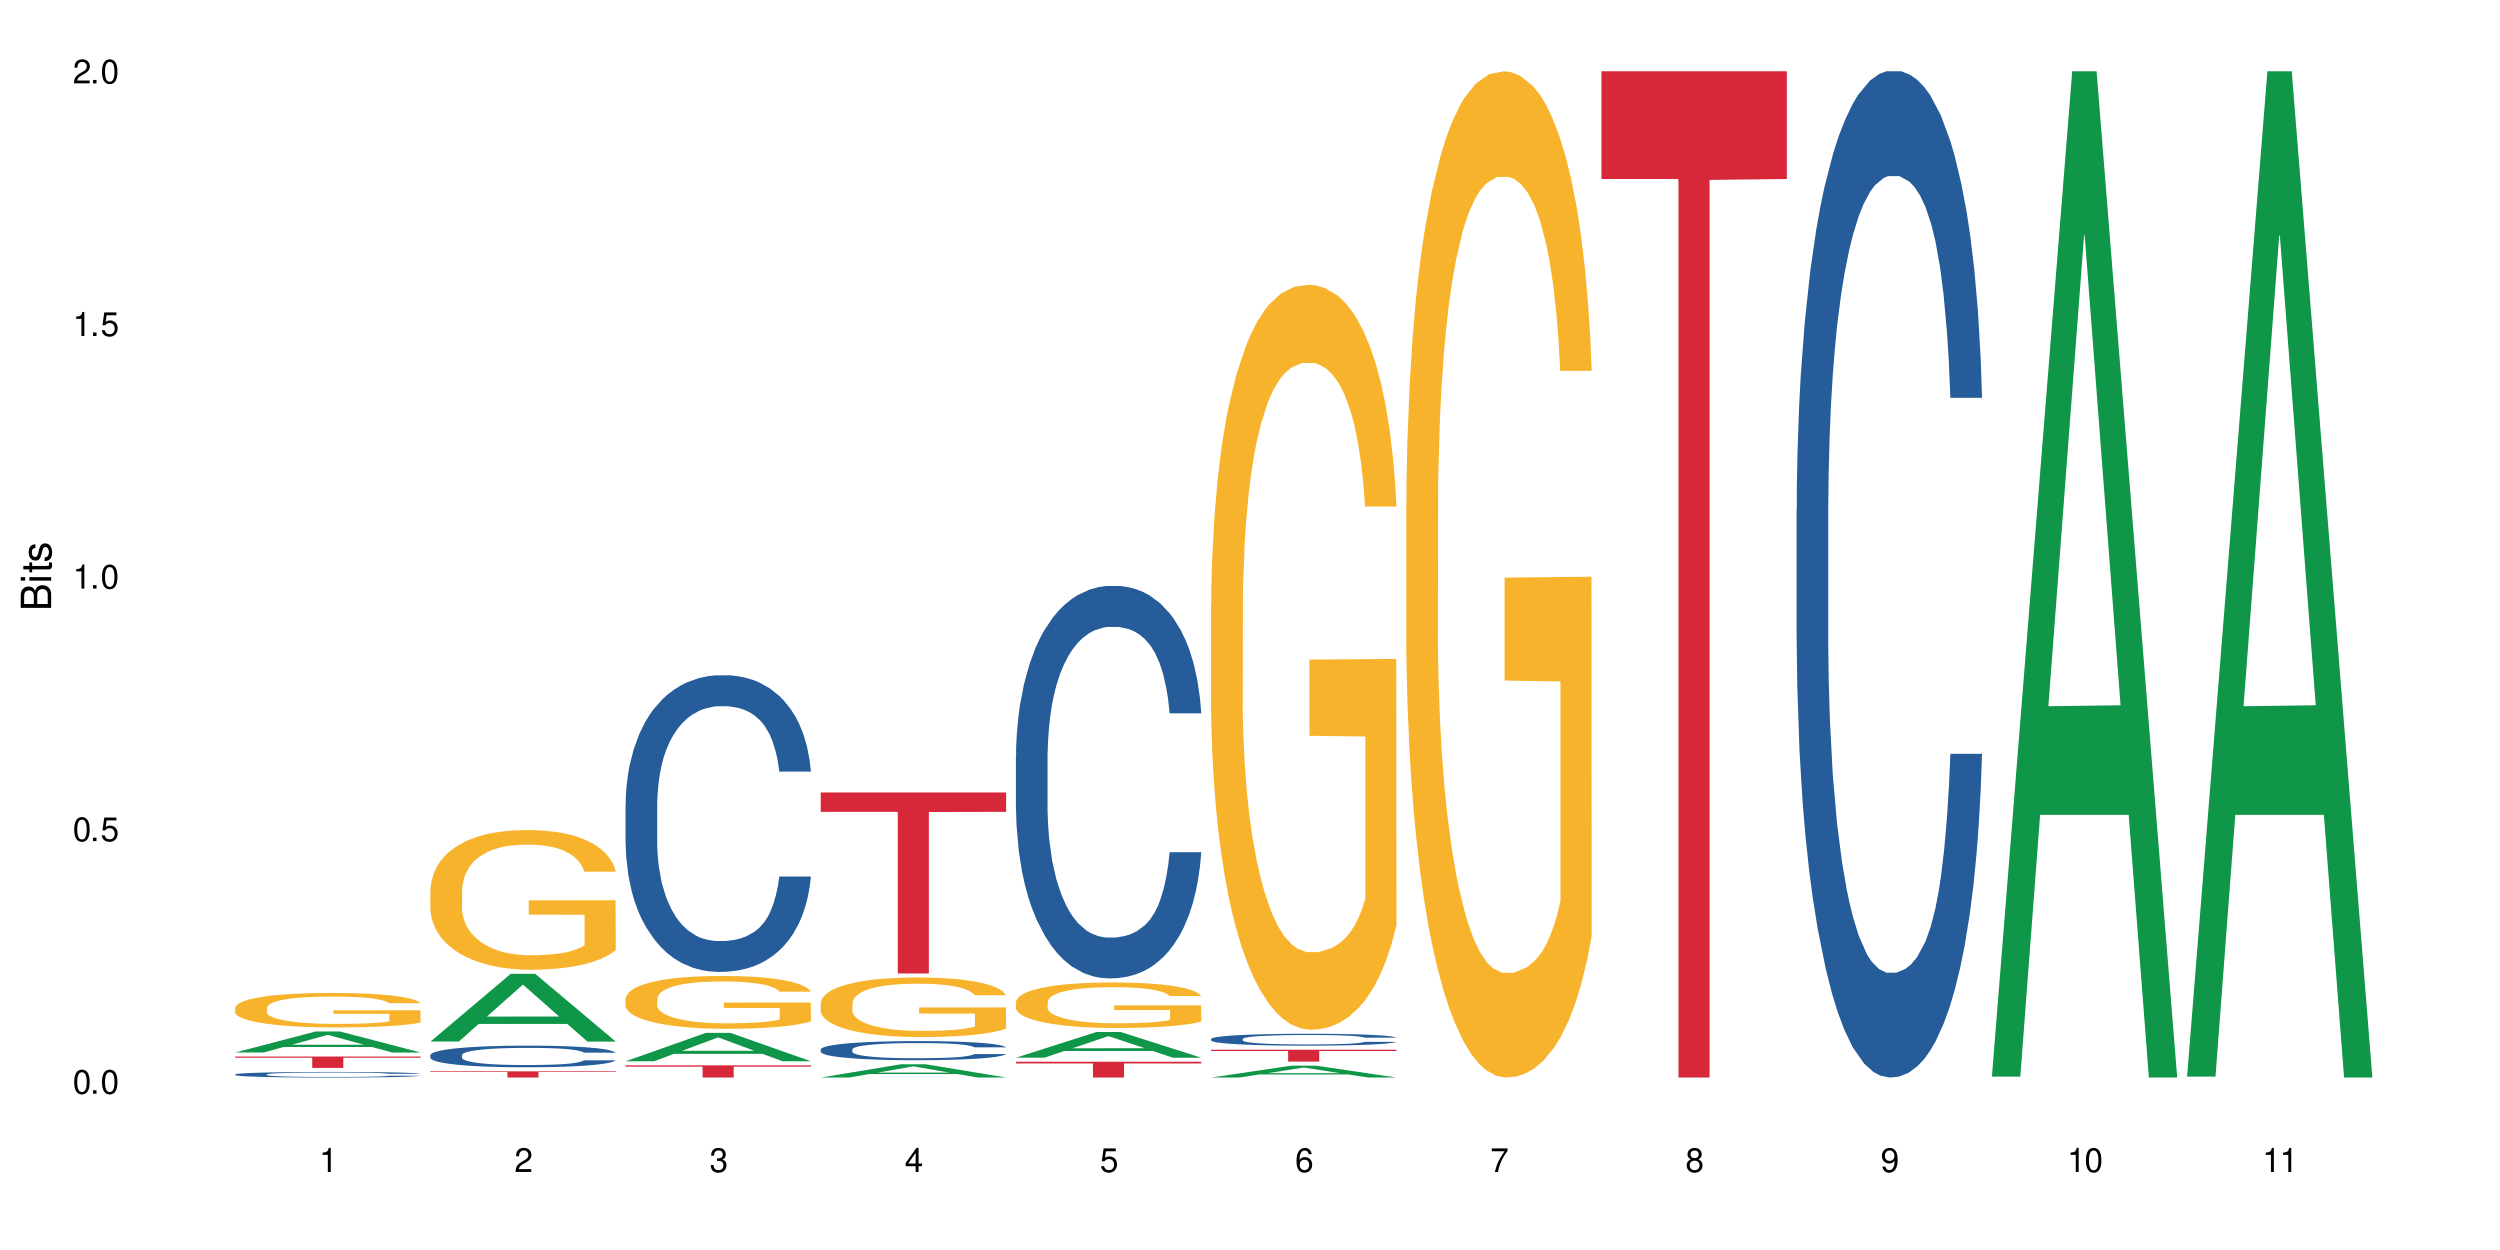 <?xml version="1.0" encoding="UTF-8"?>
<svg xmlns="http://www.w3.org/2000/svg" xmlns:xlink="http://www.w3.org/1999/xlink" width="720" height="360" viewBox="0 0 720 360">
<defs>
<g>
<g id="glyph-0-0">
</g>
<g id="glyph-0-1">
<path d="M 2.641 -6.938 C 2 -6.938 1.422 -6.656 1.078 -6.172 C 0.641 -5.562 0.406 -4.641 0.406 -3.359 C 0.406 -1.016 1.188 0.219 2.641 0.219 C 4.078 0.219 4.859 -1.016 4.859 -3.297 C 4.859 -4.641 4.656 -5.547 4.203 -6.172 C 3.844 -6.656 3.281 -6.938 2.641 -6.938 Z M 2.641 -6.188 C 3.547 -6.188 4 -5.25 4 -3.375 C 4 -1.406 3.562 -0.484 2.625 -0.484 C 1.734 -0.484 1.281 -1.438 1.281 -3.344 C 1.281 -5.25 1.734 -6.188 2.641 -6.188 Z M 2.641 -6.188 "/>
</g>
<g id="glyph-0-2">
<path d="M 1.828 -1 L 0.828 -1 L 0.828 0 L 1.828 0 Z M 1.828 -1 "/>
</g>
<g id="glyph-0-3">
<path d="M 4.562 -6.797 L 1.062 -6.797 L 0.547 -3.094 L 1.328 -3.094 C 1.719 -3.562 2.047 -3.734 2.578 -3.734 C 3.484 -3.734 4.062 -3.109 4.062 -2.094 C 4.062 -1.125 3.484 -0.531 2.578 -0.531 C 1.828 -0.531 1.375 -0.906 1.188 -1.672 L 0.328 -1.672 C 0.453 -1.109 0.547 -0.844 0.75 -0.594 C 1.125 -0.078 1.828 0.219 2.594 0.219 C 3.969 0.219 4.922 -0.781 4.922 -2.219 C 4.922 -3.562 4.031 -4.484 2.719 -4.484 C 2.25 -4.484 1.859 -4.359 1.469 -4.062 L 1.734 -5.969 L 4.562 -5.969 Z M 4.562 -6.797 "/>
</g>
<g id="glyph-0-4">
<path d="M 2.484 -4.938 L 2.484 0 L 3.328 0 L 3.328 -6.938 L 2.766 -6.938 C 2.469 -5.875 2.281 -5.734 0.984 -5.562 L 0.984 -4.938 Z M 2.484 -4.938 "/>
</g>
<g id="glyph-0-5">
<path d="M 4.859 -0.828 L 1.281 -0.828 C 1.359 -1.406 1.672 -1.781 2.5 -2.281 L 3.469 -2.828 C 4.406 -3.344 4.906 -4.062 4.906 -4.906 C 4.906 -5.484 4.672 -6.031 4.266 -6.406 C 3.859 -6.766 3.375 -6.938 2.719 -6.938 C 1.859 -6.938 1.219 -6.625 0.844 -6.031 C 0.609 -5.672 0.5 -5.234 0.484 -4.531 L 1.328 -4.531 C 1.359 -5.016 1.406 -5.281 1.531 -5.516 C 1.75 -5.938 2.188 -6.203 2.703 -6.203 C 3.469 -6.203 4.031 -5.641 4.031 -4.891 C 4.031 -4.344 3.719 -3.859 3.125 -3.516 L 2.234 -3 C 0.812 -2.172 0.406 -1.531 0.328 -0.016 L 4.859 -0.016 Z M 4.859 -0.828 "/>
</g>
<g id="glyph-0-6">
<path d="M 2.125 -3.188 L 2.578 -3.188 C 3.5 -3.188 3.984 -2.766 3.984 -1.922 C 3.984 -1.062 3.469 -0.531 2.594 -0.531 C 1.656 -0.531 1.203 -1 1.156 -2.016 L 0.312 -2.016 C 0.344 -1.453 0.438 -1.094 0.609 -0.781 C 0.953 -0.109 1.625 0.219 2.547 0.219 C 3.953 0.219 4.859 -0.625 4.859 -1.938 C 4.859 -2.828 4.516 -3.297 3.703 -3.594 C 4.344 -3.844 4.656 -4.328 4.656 -5.031 C 4.656 -6.219 3.875 -6.938 2.578 -6.938 C 1.203 -6.938 0.484 -6.172 0.453 -4.703 L 1.297 -4.703 C 1.312 -5.125 1.344 -5.359 1.453 -5.578 C 1.641 -5.969 2.062 -6.203 2.594 -6.203 C 3.344 -6.203 3.797 -5.75 3.797 -5 C 3.797 -4.516 3.609 -4.219 3.25 -4.047 C 3.016 -3.953 2.703 -3.922 2.125 -3.906 Z M 2.125 -3.188 "/>
</g>
<g id="glyph-0-7">
<path d="M 3.141 -1.672 L 3.141 0 L 3.984 0 L 3.984 -1.672 L 4.984 -1.672 L 4.984 -2.438 L 3.984 -2.438 L 3.984 -6.938 L 3.359 -6.938 L 0.266 -2.578 L 0.266 -1.672 Z M 3.141 -2.438 L 1 -2.438 L 3.141 -5.5 Z M 3.141 -2.438 "/>
</g>
<g id="glyph-0-8">
<path d="M 4.781 -5.125 C 4.609 -6.266 3.891 -6.938 2.844 -6.938 C 2.094 -6.938 1.422 -6.578 1.031 -5.953 C 0.594 -5.266 0.406 -4.422 0.406 -3.172 C 0.406 -2 0.578 -1.25 0.984 -0.641 C 1.359 -0.078 1.953 0.219 2.703 0.219 C 3.984 0.219 4.922 -0.75 4.922 -2.094 C 4.922 -3.375 4.062 -4.281 2.844 -4.281 C 2.172 -4.281 1.641 -4.031 1.281 -3.516 C 1.281 -5.234 1.828 -6.188 2.797 -6.188 C 3.391 -6.188 3.797 -5.797 3.938 -5.125 Z M 2.734 -3.531 C 3.547 -3.531 4.062 -2.953 4.062 -2.031 C 4.062 -1.156 3.484 -0.531 2.703 -0.531 C 1.922 -0.531 1.328 -1.188 1.328 -2.078 C 1.328 -2.938 1.906 -3.531 2.734 -3.531 Z M 2.734 -3.531 "/>
</g>
<g id="glyph-0-9">
<path d="M 4.984 -6.797 L 0.438 -6.797 L 0.438 -5.969 L 4.109 -5.969 C 2.5 -3.656 1.828 -2.234 1.328 0 L 2.219 0 C 2.594 -2.172 3.453 -4.047 4.984 -6.094 Z M 4.984 -6.797 "/>
</g>
<g id="glyph-0-10">
<path d="M 3.75 -3.656 C 4.469 -4.094 4.688 -4.438 4.688 -5.078 C 4.688 -6.172 3.844 -6.938 2.641 -6.938 C 1.438 -6.938 0.594 -6.172 0.594 -5.094 C 0.594 -4.438 0.812 -4.094 1.516 -3.656 C 0.734 -3.266 0.359 -2.703 0.359 -1.922 C 0.359 -0.656 1.281 0.219 2.641 0.219 C 3.984 0.219 4.922 -0.656 4.922 -1.922 C 4.922 -2.703 4.531 -3.266 3.75 -3.656 Z M 2.641 -6.188 C 3.359 -6.188 3.812 -5.75 3.812 -5.062 C 3.812 -4.406 3.344 -3.984 2.641 -3.984 C 1.922 -3.984 1.453 -4.406 1.453 -5.078 C 1.453 -5.75 1.922 -6.188 2.641 -6.188 Z M 2.641 -3.266 C 3.484 -3.266 4.062 -2.719 4.062 -1.906 C 4.062 -1.078 3.484 -0.531 2.625 -0.531 C 1.797 -0.531 1.219 -1.094 1.219 -1.906 C 1.219 -2.719 1.781 -3.266 2.641 -3.266 Z M 2.641 -3.266 "/>
</g>
<g id="glyph-0-11">
<path d="M 0.516 -1.578 C 0.672 -0.453 1.406 0.219 2.438 0.219 C 3.188 0.219 3.859 -0.141 4.266 -0.766 C 4.688 -1.453 4.891 -2.297 4.891 -3.547 C 4.891 -4.719 4.703 -5.453 4.312 -6.078 C 3.938 -6.641 3.344 -6.938 2.594 -6.938 C 1.297 -6.938 0.359 -5.969 0.359 -4.625 C 0.359 -3.344 1.234 -2.453 2.453 -2.453 C 3.094 -2.453 3.578 -2.672 4.016 -3.203 C 4 -1.484 3.469 -0.531 2.5 -0.531 C 1.906 -0.531 1.484 -0.906 1.359 -1.578 Z M 2.578 -6.203 C 3.375 -6.203 3.969 -5.531 3.969 -4.641 C 3.969 -3.797 3.391 -3.188 2.547 -3.188 C 1.734 -3.188 1.234 -3.766 1.234 -4.688 C 1.234 -5.562 1.797 -6.203 2.578 -6.203 Z M 2.578 -6.203 "/>
</g>
<g id="glyph-1-0">
</g>
<g id="glyph-1-1">
<path d="M 0 -0.953 L 0 -4.891 C 0 -5.719 -0.234 -6.344 -0.734 -6.797 C -1.188 -7.234 -1.812 -7.469 -2.5 -7.469 C -3.547 -7.469 -4.188 -7 -4.625 -5.875 C -4.984 -6.688 -5.625 -7.094 -6.531 -7.094 C -7.172 -7.094 -7.734 -6.859 -8.141 -6.391 C -8.562 -5.922 -8.75 -5.344 -8.75 -4.5 L -8.75 -0.953 Z M -4.984 -2.062 L -7.766 -2.062 L -7.766 -4.219 C -7.766 -4.844 -7.688 -5.203 -7.453 -5.5 C -7.219 -5.812 -6.859 -5.969 -6.375 -5.969 C -5.891 -5.969 -5.531 -5.812 -5.297 -5.5 C -5.062 -5.203 -4.984 -4.844 -4.984 -4.219 Z M -0.984 -2.062 L -4 -2.062 L -4 -4.781 C -4 -5.766 -3.438 -6.359 -2.484 -6.359 C -1.547 -6.359 -0.984 -5.766 -0.984 -4.781 Z M -0.984 -2.062 "/>
</g>
<g id="glyph-1-2">
<path d="M -6.281 -1.797 L -6.281 -0.797 L 0 -0.797 L 0 -1.797 Z M -8.75 -1.797 L -8.75 -0.797 L -7.484 -0.797 L -7.484 -1.797 Z M -8.75 -1.797 "/>
</g>
<g id="glyph-1-3">
<path d="M -6.281 -3.047 L -6.281 -2.016 L -8.016 -2.016 L -8.016 -1.016 L -6.281 -1.016 L -6.281 -0.172 L -5.469 -0.172 L -5.469 -1.016 L -0.719 -1.016 C -0.078 -1.016 0.281 -1.453 0.281 -2.234 C 0.281 -2.5 0.25 -2.719 0.188 -3.047 L -0.641 -3.047 C -0.609 -2.906 -0.594 -2.766 -0.594 -2.562 C -0.594 -2.141 -0.719 -2.016 -1.156 -2.016 L -5.469 -2.016 L -5.469 -3.047 Z M -6.281 -3.047 "/>
</g>
<g id="glyph-1-4">
<path d="M -4.531 -5.25 C -5.766 -5.25 -6.469 -4.422 -6.469 -2.969 C -6.469 -1.516 -5.719 -0.562 -4.547 -0.562 C -3.562 -0.562 -3.094 -1.062 -2.734 -2.562 L -2.516 -3.484 C -2.344 -4.188 -2.094 -4.469 -1.641 -4.469 C -1.047 -4.469 -0.641 -3.875 -0.641 -3 C -0.641 -2.453 -0.797 -2 -1.062 -1.75 C -1.25 -1.594 -1.422 -1.531 -1.875 -1.469 L -1.875 -0.406 C -0.422 -0.453 0.281 -1.266 0.281 -2.922 C 0.281 -4.5 -0.5 -5.516 -1.719 -5.516 C -2.656 -5.516 -3.172 -4.984 -3.469 -3.734 L -3.703 -2.766 C -3.891 -1.953 -4.156 -1.609 -4.594 -1.609 C -5.188 -1.609 -5.547 -2.125 -5.547 -2.938 C -5.547 -3.75 -5.203 -4.172 -4.531 -4.203 Z M -4.531 -5.25 "/>
</g>
</g>
</defs>
<rect x="-72" y="-36" width="864" height="432" fill="rgb(100%, 100%, 100%)" fill-opacity="1"/>
<path fill-rule="nonzero" fill="rgb(6.275%, 58.824%, 28.235%)" fill-opacity="1" d="M 67.73 303.113 L 67.789 303.109 L 90.895 297.07 L 97.91 297.07 L 121.133 303.121 L 112.973 303.121 L 107.152 301.539 L 81.652 301.539 L 75.945 303.113 L 67.73 303.113 L 84.105 300.887 L 104.816 300.883 L 94.488 298.059 L 94.375 298.051 L 94.262 298.07 L 84.047 300.883 L 84.105 300.887 Z M 67.73 303.113 "/>
<path fill-rule="nonzero" fill="rgb(14.51%, 36.078%, 60%)" fill-opacity="1" d="M 67.73 309.422 L 67.797 309.422 L 67.797 309.387 L 67.992 309.328 L 68.449 309.258 L 68.902 309.211 L 70.074 309.125 L 71.703 309.039 L 73.398 308.977 L 74.633 308.938 L 75.742 308.906 L 78.281 308.852 L 79.91 308.824 L 81.668 308.801 L 83.816 308.773 L 85.379 308.762 L 88.895 308.738 L 91.5 308.727 L 93.52 308.723 L 97.883 308.723 L 100.488 308.727 L 102.375 308.734 L 104.461 308.746 L 106.219 308.762 L 109.281 308.793 L 112.016 308.832 L 113.254 308.859 L 115.207 308.902 L 116.703 308.945 L 117.746 308.984 L 118.918 309.039 L 119.961 309.105 L 120.742 309.18 L 121.133 309.246 L 112.016 309.246 L 111.559 309.188 L 111.039 309.141 L 110.062 309.078 L 109.086 309.035 L 107.715 308.996 L 106.48 308.965 L 104.785 308.938 L 103.289 308.922 L 101.727 308.906 L 100.227 308.898 L 97.363 308.891 L 94.039 308.891 L 92.805 308.895 L 90.262 308.906 L 88.895 308.914 L 86.941 308.934 L 85.574 308.953 L 83.945 308.984 L 82.84 309.008 L 81.473 309.047 L 80.496 309.082 L 79.387 309.129 L 78.738 309.168 L 78.152 309.207 L 77.629 309.258 L 77.238 309.309 L 76.977 309.363 L 76.848 309.414 L 76.848 309.645 L 76.977 309.695 L 77.305 309.758 L 78.152 309.848 L 79.387 309.926 L 80.82 309.988 L 82.188 310.031 L 82.969 310.055 L 84.012 310.078 L 85.641 310.105 L 87.984 310.137 L 89.352 310.148 L 91.438 310.16 L 93.586 310.164 L 96.449 310.164 L 98.988 310.16 L 100.684 310.152 L 102.441 310.141 L 104.852 310.113 L 106.348 310.09 L 107.652 310.062 L 108.629 310.035 L 109.281 310.012 L 110.258 309.965 L 111.039 309.914 L 111.625 309.863 L 112.016 309.812 L 121.133 309.812 L 120.742 309.875 L 120.156 309.93 L 119.57 309.973 L 118.656 310.023 L 117.613 310.07 L 116.117 310.121 L 114.879 310.156 L 113.254 310.191 L 111.754 310.219 L 110.125 310.246 L 107.715 310.273 L 106.152 310.289 L 104.461 310.305 L 102.441 310.316 L 99.902 310.324 L 97.168 310.332 L 94.625 310.332 L 91.891 310.328 L 89.871 310.324 L 87.203 310.309 L 83.883 310.285 L 81.473 310.258 L 79.582 310.227 L 77.957 310.199 L 76.133 310.16 L 73.789 310.094 L 72.355 310.043 L 71.379 310.004 L 70.27 309.945 L 69.488 309.895 L 68.578 309.812 L 67.926 309.707 L 67.73 309.625 Z M 67.73 309.422 "/>
<path fill-rule="nonzero" fill="rgb(96.863%, 70.196%, 16.863%)" fill-opacity="1" d="M 67.73 290.227 L 67.797 290.219 L 67.797 290.035 L 68.055 289.629 L 68.707 289.066 L 69.555 288.605 L 70.465 288.242 L 71.051 288.051 L 72.027 287.777 L 72.875 287.578 L 75.023 287.172 L 77.762 286.789 L 79.258 286.625 L 80.949 286.473 L 83.359 286.301 L 84.469 286.234 L 87.855 286.09 L 91.695 286 L 95.93 285.973 L 97.883 285.98 L 100.555 286.02 L 104.199 286.117 L 106.285 286.207 L 107.91 286.301 L 109.605 286.418 L 111.688 286.598 L 113.645 286.816 L 115.207 287.035 L 116.77 287.305 L 118.07 287.598 L 119.18 287.914 L 120.156 288.297 L 120.742 288.613 L 121.133 288.93 L 112.078 288.93 L 111.559 288.613 L 110.973 288.367 L 109.996 288.07 L 109.02 287.852 L 108.043 287.68 L 106.219 287.441 L 104.656 287.297 L 102.703 287.172 L 100.812 287.09 L 98.664 287.035 L 97.363 287.016 L 93.91 287.016 L 90.785 287.078 L 88.961 287.152 L 87.66 287.227 L 85.836 287.359 L 84.727 287.469 L 84.078 287.543 L 82.125 287.824 L 80.82 288.078 L 80.105 288.25 L 79.191 288.523 L 78.543 288.766 L 77.824 289.129 L 77.434 289.402 L 76.914 290.02 L 76.848 291.652 L 77.043 291.996 L 77.434 292.367 L 77.957 292.695 L 78.738 293.039 L 79.52 293.301 L 80.887 293.656 L 82.059 293.891 L 82.969 294.047 L 84.727 294.293 L 85.445 294.375 L 87.137 294.535 L 88.895 294.664 L 91.047 294.773 L 92.672 294.828 L 95.277 294.871 L 98.598 294.871 L 102.508 294.816 L 104.98 294.746 L 106.676 294.672 L 107.781 294.609 L 109.148 294.508 L 110.125 294.418 L 111.039 294.32 L 112.145 294.164 L 112.145 291.996 L 96.059 291.988 L 96.059 290.973 L 121.066 290.961 L 121.133 294.508 L 119.766 294.754 L 118.07 294.988 L 116.441 295.172 L 114.75 295.324 L 112.34 295.496 L 110.387 295.605 L 107.391 295.734 L 104.656 295.816 L 101.789 295.871 L 99.25 295.898 L 96.254 295.906 L 93.586 295.887 L 90.719 295.832 L 88.441 295.762 L 86.355 295.672 L 84.273 295.551 L 81.668 295.363 L 79.973 295.207 L 78.215 295.016 L 76.457 294.789 L 74.895 294.547 L 73.852 294.355 L 72.812 294.137 L 71.703 293.863 L 70.66 293.559 L 69.879 293.277 L 69.164 292.957 L 68.645 292.66 L 68.121 292.25 L 67.859 291.922 L 67.73 291.645 Z M 67.73 290.227 "/>
<path fill-rule="nonzero" fill="rgb(83.922%, 15.686%, 22.353%)" fill-opacity="1" d="M 67.73 304.281 L 121.133 304.281 L 121.133 304.633 L 98.875 304.637 L 98.875 307.559 L 89.922 307.559 L 89.922 304.641 L 89.793 304.633 L 67.73 304.633 Z M 67.73 304.281 "/>
<path fill-rule="nonzero" fill="rgb(6.275%, 58.824%, 28.235%)" fill-opacity="1" d="M 123.941 299.965 L 124 299.949 L 147.105 280.449 L 154.125 280.449 L 177.344 299.984 L 169.184 299.984 L 163.367 294.887 L 137.863 294.887 L 132.156 299.965 L 123.941 299.965 L 140.316 292.777 L 161.027 292.758 L 150.699 283.641 L 150.586 283.625 L 150.473 283.68 L 140.258 292.758 L 140.316 292.777 Z M 123.941 299.965 "/>
<path fill-rule="nonzero" fill="rgb(14.51%, 36.078%, 60%)" fill-opacity="1" d="M 123.941 303.859 L 124.008 303.852 L 124.008 303.715 L 124.203 303.5 L 124.66 303.227 L 125.113 303.039 L 126.285 302.703 L 127.914 302.379 L 129.609 302.129 L 130.844 301.98 L 131.953 301.863 L 134.492 301.656 L 136.121 301.547 L 137.879 301.449 L 140.027 301.352 L 141.59 301.297 L 145.109 301.203 L 147.711 301.164 L 149.73 301.148 L 154.094 301.148 L 156.699 301.172 L 158.59 301.199 L 160.672 301.246 L 162.43 301.297 L 165.492 301.422 L 168.227 301.582 L 169.465 301.672 L 171.418 301.848 L 172.914 302.02 L 173.957 302.168 L 175.129 302.379 L 176.172 302.633 L 176.953 302.926 L 177.344 303.168 L 168.227 303.168 L 167.77 302.941 L 167.25 302.766 L 166.273 302.531 L 165.297 302.367 L 163.93 302.199 L 162.691 302.094 L 160.996 301.984 L 159.5 301.918 L 157.938 301.863 L 156.438 301.832 L 153.574 301.797 L 150.254 301.797 L 149.016 301.809 L 146.477 301.855 L 145.109 301.895 L 143.152 301.973 L 141.785 302.047 L 140.156 302.16 L 139.051 302.258 L 137.684 302.406 L 136.707 302.535 L 135.598 302.727 L 134.949 302.867 L 134.363 303.027 L 133.84 303.215 L 133.449 303.414 L 133.191 303.625 L 133.059 303.828 L 133.059 304.711 L 133.191 304.918 L 133.516 305.156 L 134.363 305.504 L 135.598 305.805 L 137.031 306.043 L 138.398 306.215 L 139.18 306.293 L 140.223 306.387 L 141.852 306.5 L 144.195 306.613 L 145.562 306.66 L 147.648 306.703 L 149.797 306.727 L 152.66 306.727 L 155.203 306.703 L 156.895 306.676 L 158.652 306.629 L 161.062 306.535 L 162.559 306.441 L 163.863 306.332 L 164.84 306.227 L 165.492 306.133 L 166.469 305.957 L 167.25 305.766 L 167.836 305.566 L 168.227 305.371 L 177.344 305.371 L 176.953 305.602 L 176.367 305.82 L 175.781 305.988 L 174.867 306.188 L 173.828 306.363 L 172.328 306.562 L 171.09 306.691 L 169.465 306.836 L 167.965 306.941 L 166.336 307.039 L 163.93 307.152 L 162.363 307.211 L 160.672 307.262 L 158.652 307.309 L 156.113 307.348 L 153.379 307.371 L 150.84 307.375 L 148.102 307.363 L 146.086 307.34 L 143.414 307.289 L 140.094 307.188 L 137.684 307.078 L 135.793 306.973 L 134.168 306.859 L 132.344 306.703 L 130 306.453 L 128.566 306.262 L 127.59 306.102 L 126.48 305.879 L 125.699 305.68 L 124.789 305.359 L 124.137 304.957 L 123.941 304.645 Z M 123.941 303.859 "/>
<path fill-rule="nonzero" fill="rgb(96.863%, 70.196%, 16.863%)" fill-opacity="1" d="M 123.941 256.289 L 124.008 256.25 L 124.008 255.516 L 124.27 253.863 L 124.918 251.586 L 125.766 249.711 L 126.676 248.242 L 127.266 247.469 L 128.242 246.367 L 129.086 245.559 L 131.234 243.906 L 133.973 242.363 L 135.469 241.703 L 137.164 241.078 L 139.57 240.379 L 140.68 240.121 L 144.066 239.535 L 147.906 239.168 L 152.141 239.059 L 154.094 239.094 L 156.766 239.242 L 160.41 239.645 L 162.496 240.012 L 164.125 240.379 L 165.816 240.859 L 167.902 241.594 L 169.855 242.473 L 171.418 243.355 L 172.98 244.457 L 174.281 245.633 L 175.391 246.918 L 176.367 248.461 L 176.953 249.75 L 177.344 251.035 L 168.293 251.035 L 167.77 249.75 L 167.184 248.758 L 166.207 247.543 L 165.23 246.664 L 164.254 245.965 L 162.43 245.008 L 160.867 244.422 L 158.914 243.906 L 157.023 243.578 L 154.875 243.355 L 153.574 243.281 L 150.121 243.281 L 146.996 243.539 L 145.172 243.832 L 143.871 244.129 L 142.047 244.68 L 140.941 245.121 L 140.289 245.414 L 138.336 246.551 L 137.031 247.582 L 136.316 248.277 L 135.402 249.383 L 134.754 250.375 L 134.035 251.844 L 133.645 252.945 L 133.125 255.441 L 133.059 262.055 L 133.254 263.453 L 133.645 264.957 L 134.168 266.281 L 134.949 267.676 L 135.73 268.742 L 137.098 270.176 L 138.27 271.133 L 139.18 271.754 L 140.941 272.746 L 141.656 273.078 L 143.348 273.738 L 145.109 274.254 L 147.258 274.695 L 148.883 274.914 L 151.488 275.098 L 154.812 275.098 L 158.719 274.879 L 161.191 274.586 L 162.887 274.289 L 163.992 274.035 L 165.359 273.629 L 166.336 273.262 L 167.25 272.859 L 168.355 272.234 L 168.355 263.453 L 152.27 263.414 L 152.27 259.301 L 177.277 259.266 L 177.344 273.629 L 175.977 274.621 L 174.281 275.578 L 172.656 276.312 L 170.961 276.938 L 168.551 277.633 L 166.598 278.074 L 163.602 278.59 L 160.867 278.918 L 158 279.141 L 155.461 279.25 L 152.465 279.289 L 149.797 279.215 L 146.93 278.992 L 144.652 278.699 L 142.566 278.332 L 140.484 277.855 L 137.879 277.082 L 136.188 276.457 L 134.426 275.688 L 132.668 274.77 L 131.105 273.777 L 130.062 273.004 L 129.023 272.121 L 127.914 271.02 L 126.871 269.773 L 126.09 268.633 L 125.375 267.348 L 124.855 266.133 L 124.332 264.48 L 124.074 263.16 L 123.941 262.02 Z M 123.941 256.289 "/>
<path fill-rule="nonzero" fill="rgb(83.922%, 15.686%, 22.353%)" fill-opacity="1" d="M 123.941 308.539 L 177.344 308.539 L 177.344 308.73 L 155.086 308.734 L 155.086 310.332 L 146.133 310.332 L 146.133 308.734 L 146.004 308.73 L 123.941 308.73 Z M 123.941 308.539 "/>
<path fill-rule="nonzero" fill="rgb(6.275%, 58.824%, 28.235%)" fill-opacity="1" d="M 180.152 305.645 L 180.211 305.637 L 203.316 297.457 L 210.336 297.457 L 233.555 305.652 L 225.395 305.652 L 219.578 303.512 L 194.074 303.512 L 188.371 305.645 L 180.152 305.645 L 196.527 302.629 L 217.238 302.621 L 206.91 298.797 L 206.797 298.789 L 206.684 298.812 L 196.473 302.621 L 196.527 302.629 Z M 180.152 305.645 "/>
<path fill-rule="nonzero" fill="rgb(14.51%, 36.078%, 60%)" fill-opacity="1" d="M 180.152 231.664 L 180.219 231.586 L 180.219 229.711 L 180.414 226.746 L 180.871 223 L 181.324 220.422 L 182.5 215.816 L 184.125 211.367 L 185.82 207.93 L 187.059 205.902 L 188.164 204.34 L 190.703 201.449 L 192.332 199.969 L 194.09 198.641 L 196.238 197.312 L 197.801 196.531 L 201.32 195.281 L 203.922 194.734 L 205.941 194.5 L 210.305 194.5 L 212.91 194.812 L 214.801 195.203 L 216.883 195.828 L 218.641 196.531 L 221.703 198.25 L 224.438 200.434 L 225.676 201.684 L 227.629 204.105 L 229.125 206.445 L 230.168 208.477 L 231.34 211.367 L 232.383 214.879 L 233.164 218.859 L 233.555 222.219 L 224.438 222.219 L 223.98 219.094 L 223.461 216.676 L 222.484 213.473 L 221.508 211.211 L 220.141 208.945 L 218.902 207.461 L 217.207 205.977 L 215.711 205.043 L 214.148 204.34 L 212.648 203.871 L 209.785 203.402 L 206.465 203.402 L 205.227 203.559 L 202.688 204.184 L 201.32 204.73 L 199.363 205.824 L 197.996 206.836 L 196.371 208.398 L 195.262 209.727 L 193.895 211.758 L 192.918 213.551 L 191.812 216.129 L 191.16 218.078 L 190.574 220.266 L 190.051 222.844 L 189.66 225.574 L 189.402 228.465 L 189.27 231.273 L 189.27 243.375 L 189.402 246.188 L 189.727 249.465 L 190.574 254.227 L 191.812 258.367 L 193.242 261.645 L 194.609 263.988 L 195.395 265.078 L 196.434 266.328 L 198.062 267.891 L 200.406 269.453 L 201.773 270.078 L 203.859 270.703 L 206.008 271.012 L 208.875 271.012 L 211.414 270.703 L 213.105 270.312 L 214.863 269.688 L 217.273 268.359 L 218.773 267.109 L 220.074 265.625 L 221.051 264.145 L 221.703 262.895 L 222.68 260.473 L 223.461 257.82 L 224.047 255.086 L 224.438 252.434 L 233.555 252.434 L 233.164 255.555 L 232.578 258.602 L 231.992 260.863 L 231.082 263.598 L 230.039 266.016 L 228.539 268.75 L 227.305 270.547 L 225.676 272.496 L 224.176 273.98 L 222.551 275.309 L 220.141 276.867 L 218.578 277.648 L 216.883 278.352 L 214.863 278.977 L 212.324 279.523 L 209.59 279.836 L 207.051 279.914 L 204.316 279.758 L 202.297 279.445 L 199.625 278.742 L 196.305 277.336 L 193.895 275.855 L 192.008 274.371 L 190.379 272.809 L 188.555 270.703 L 186.211 267.266 L 184.777 264.613 L 183.801 262.426 L 182.695 259.379 L 181.914 256.648 L 181 252.277 L 180.348 246.734 L 180.152 242.438 Z M 180.152 231.664 "/>
<path fill-rule="nonzero" fill="rgb(96.863%, 70.196%, 16.863%)" fill-opacity="1" d="M 180.152 287.594 L 180.219 287.582 L 180.219 287.305 L 180.48 286.676 L 181.129 285.816 L 181.977 285.105 L 182.891 284.551 L 183.477 284.258 L 184.453 283.844 L 185.297 283.539 L 187.449 282.91 L 190.184 282.328 L 191.68 282.078 L 193.375 281.844 L 195.785 281.578 L 196.891 281.48 L 200.277 281.258 L 204.121 281.121 L 208.352 281.078 L 210.305 281.09 L 212.977 281.148 L 216.621 281.301 L 218.707 281.438 L 220.336 281.578 L 222.027 281.758 L 224.113 282.035 L 226.066 282.371 L 227.629 282.703 L 229.191 283.121 L 230.492 283.566 L 231.602 284.051 L 232.578 284.637 L 233.164 285.121 L 233.555 285.609 L 224.504 285.609 L 223.98 285.121 L 223.395 284.746 L 222.418 284.289 L 221.441 283.953 L 220.465 283.691 L 218.641 283.328 L 217.078 283.105 L 215.125 282.91 L 213.238 282.785 L 211.086 282.703 L 209.785 282.676 L 206.332 282.676 L 203.207 282.773 L 201.383 282.883 L 200.082 282.996 L 198.258 283.203 L 197.152 283.371 L 196.5 283.48 L 194.547 283.914 L 193.242 284.301 L 192.527 284.566 L 191.617 284.98 L 190.965 285.359 L 190.246 285.914 L 189.855 286.332 L 189.336 287.273 L 189.27 289.777 L 189.465 290.305 L 189.855 290.875 L 190.379 291.375 L 191.16 291.902 L 191.941 292.305 L 193.309 292.848 L 194.48 293.207 L 195.395 293.445 L 197.152 293.82 L 197.867 293.945 L 199.562 294.195 L 201.32 294.391 L 203.469 294.555 L 205.098 294.641 L 207.699 294.711 L 211.023 294.711 L 214.93 294.625 L 217.402 294.516 L 219.098 294.402 L 220.203 294.305 L 221.57 294.152 L 222.551 294.016 L 223.461 293.863 L 224.566 293.625 L 224.566 290.305 L 208.484 290.289 L 208.484 288.734 L 233.488 288.719 L 233.555 294.152 L 232.188 294.527 L 230.492 294.891 L 228.867 295.168 L 227.172 295.402 L 224.762 295.668 L 222.809 295.836 L 219.812 296.027 L 217.078 296.152 L 214.215 296.238 L 211.672 296.277 L 208.68 296.293 L 206.008 296.266 L 203.141 296.184 L 200.863 296.07 L 198.777 295.934 L 196.695 295.75 L 194.09 295.461 L 192.398 295.223 L 190.641 294.93 L 188.879 294.582 L 187.316 294.207 L 186.277 293.918 L 185.234 293.582 L 184.125 293.168 L 183.086 292.695 L 182.305 292.262 L 181.586 291.777 L 181.066 291.32 L 180.543 290.691 L 180.285 290.191 L 180.152 289.762 Z M 180.152 287.594 "/>
<path fill-rule="nonzero" fill="rgb(83.922%, 15.686%, 22.353%)" fill-opacity="1" d="M 180.152 306.816 L 233.555 306.816 L 233.555 307.191 L 211.301 307.195 L 211.301 310.332 L 202.344 310.332 L 202.344 307.199 L 202.215 307.191 L 180.152 307.191 Z M 180.152 306.816 "/>
<path fill-rule="nonzero" fill="rgb(6.275%, 58.824%, 28.235%)" fill-opacity="1" d="M 236.367 310.328 L 236.422 310.324 L 259.527 306.5 L 266.547 306.5 L 289.766 310.332 L 281.609 310.332 L 275.789 309.332 L 250.285 309.332 L 244.582 310.328 L 236.367 310.328 L 252.738 308.918 L 273.449 308.914 L 263.121 307.125 L 263.008 307.121 L 262.895 307.133 L 252.684 308.914 L 252.738 308.918 Z M 236.367 310.328 "/>
<path fill-rule="nonzero" fill="rgb(14.51%, 36.078%, 60%)" fill-opacity="1" d="M 236.367 302.23 L 236.43 302.227 L 236.43 302.105 L 236.625 301.914 L 237.082 301.672 L 237.539 301.508 L 238.711 301.211 L 240.34 300.926 L 242.031 300.703 L 243.27 300.574 L 244.375 300.473 L 246.914 300.285 L 248.543 300.191 L 250.301 300.105 L 252.449 300.02 L 254.016 299.969 L 257.531 299.891 L 260.137 299.855 L 262.152 299.84 L 266.516 299.84 L 269.121 299.859 L 271.012 299.883 L 273.094 299.926 L 274.852 299.969 L 277.914 300.082 L 280.648 300.223 L 281.887 300.301 L 283.84 300.457 L 285.34 300.609 L 286.379 300.738 L 287.551 300.926 L 288.594 301.152 L 289.375 301.406 L 289.766 301.625 L 280.648 301.625 L 280.191 301.422 L 279.672 301.266 L 278.695 301.059 L 277.719 300.914 L 276.352 300.77 L 275.113 300.672 L 273.422 300.578 L 271.922 300.52 L 270.359 300.473 L 268.863 300.441 L 265.996 300.414 L 262.676 300.414 L 261.438 300.422 L 258.898 300.461 L 257.531 300.496 L 255.578 300.566 L 254.211 300.633 L 252.582 300.734 L 251.473 300.82 L 250.105 300.949 L 249.129 301.066 L 248.023 301.23 L 247.371 301.355 L 246.785 301.496 L 246.266 301.664 L 245.875 301.84 L 245.613 302.023 L 245.484 302.207 L 245.484 302.984 L 245.613 303.164 L 245.938 303.375 L 246.785 303.684 L 248.023 303.949 L 249.457 304.16 L 250.824 304.312 L 251.605 304.383 L 252.645 304.461 L 254.273 304.562 L 256.617 304.664 L 257.984 304.703 L 260.07 304.742 L 262.219 304.766 L 265.086 304.766 L 267.625 304.742 L 269.316 304.719 L 271.074 304.68 L 273.484 304.594 L 274.984 304.512 L 276.285 304.418 L 277.262 304.32 L 277.914 304.242 L 278.891 304.086 L 279.672 303.914 L 280.258 303.738 L 280.648 303.566 L 289.766 303.566 L 289.375 303.77 L 288.789 303.965 L 288.203 304.109 L 287.293 304.285 L 286.25 304.441 L 284.75 304.617 L 283.516 304.734 L 281.887 304.859 L 280.387 304.953 L 278.762 305.039 L 276.352 305.141 L 274.789 305.191 L 273.094 305.234 L 271.074 305.277 L 268.535 305.312 L 265.801 305.332 L 263.262 305.336 L 260.527 305.328 L 258.508 305.305 L 255.836 305.262 L 252.516 305.172 L 250.105 305.074 L 248.219 304.98 L 246.59 304.879 L 244.766 304.742 L 242.422 304.523 L 240.988 304.352 L 240.012 304.211 L 238.906 304.016 L 238.125 303.84 L 237.211 303.559 L 236.562 303.199 L 236.367 302.926 Z M 236.367 302.23 "/>
<path fill-rule="nonzero" fill="rgb(96.863%, 70.196%, 16.863%)" fill-opacity="1" d="M 236.367 288.867 L 236.43 288.852 L 236.43 288.539 L 236.691 287.836 L 237.344 286.863 L 238.188 286.066 L 239.102 285.438 L 239.688 285.109 L 240.664 284.641 L 241.512 284.293 L 243.66 283.59 L 246.395 282.93 L 247.891 282.648 L 249.586 282.383 L 251.996 282.086 L 253.102 281.977 L 256.488 281.727 L 260.332 281.57 L 264.562 281.52 L 266.516 281.539 L 269.188 281.602 L 272.836 281.773 L 274.918 281.93 L 276.547 282.086 L 278.238 282.289 L 280.324 282.602 L 282.277 282.977 L 283.84 283.355 L 285.402 283.824 L 286.707 284.324 L 287.812 284.875 L 288.789 285.531 L 289.375 286.082 L 289.766 286.629 L 280.715 286.629 L 280.191 286.082 L 279.605 285.656 L 278.629 285.141 L 277.652 284.766 L 276.676 284.465 L 274.852 284.059 L 273.289 283.809 L 271.336 283.59 L 269.449 283.449 L 267.301 283.355 L 265.996 283.324 L 262.543 283.324 L 259.418 283.434 L 257.594 283.559 L 256.293 283.684 L 254.469 283.918 L 253.363 284.105 L 252.711 284.23 L 250.758 284.719 L 249.457 285.156 L 248.738 285.453 L 247.828 285.922 L 247.176 286.348 L 246.461 286.973 L 246.07 287.441 L 245.547 288.508 L 245.484 291.328 L 245.68 291.922 L 246.07 292.566 L 246.59 293.129 L 247.371 293.727 L 248.152 294.18 L 249.52 294.789 L 250.691 295.199 L 251.605 295.465 L 253.363 295.887 L 254.078 296.027 L 255.773 296.309 L 257.531 296.531 L 259.68 296.719 L 261.309 296.812 L 263.914 296.891 L 267.234 296.891 L 271.141 296.797 L 273.617 296.672 L 275.309 296.547 L 276.418 296.434 L 277.785 296.262 L 278.762 296.105 L 279.672 295.934 L 280.781 295.668 L 280.781 291.922 L 264.695 291.906 L 264.695 290.152 L 289.699 290.137 L 289.766 296.262 L 288.398 296.688 L 286.707 297.094 L 285.078 297.406 L 283.383 297.672 L 280.977 297.969 L 279.02 298.16 L 276.023 298.379 L 273.289 298.52 L 270.426 298.613 L 267.887 298.66 L 264.891 298.676 L 262.219 298.645 L 259.355 298.551 L 257.074 298.426 L 254.992 298.27 L 252.906 298.066 L 250.301 297.734 L 248.609 297.469 L 246.852 297.141 L 245.094 296.75 L 243.527 296.324 L 242.488 295.996 L 241.445 295.621 L 240.34 295.152 L 239.297 294.617 L 238.516 294.133 L 237.797 293.586 L 237.277 293.066 L 236.758 292.363 L 236.496 291.797 L 236.367 291.312 Z M 236.367 288.867 "/>
<path fill-rule="nonzero" fill="rgb(83.922%, 15.686%, 22.353%)" fill-opacity="1" d="M 236.367 228.234 L 289.766 228.234 L 289.766 233.812 L 267.512 233.859 L 267.512 280.359 L 258.555 280.359 L 258.555 233.91 L 258.426 233.812 L 236.367 233.812 Z M 236.367 228.234 "/>
<path fill-rule="nonzero" fill="rgb(6.275%, 58.824%, 28.235%)" fill-opacity="1" d="M 292.578 304.617 L 292.633 304.609 L 315.738 297.223 L 322.758 297.223 L 345.977 304.625 L 337.82 304.625 L 332 302.691 L 306.496 302.691 L 300.793 304.617 L 292.578 304.617 L 308.949 301.895 L 329.66 301.887 L 319.336 298.434 L 319.219 298.426 L 319.105 298.449 L 308.895 301.887 L 308.949 301.895 Z M 292.578 304.617 "/>
<path fill-rule="nonzero" fill="rgb(14.51%, 36.078%, 60%)" fill-opacity="1" d="M 292.578 217.949 L 292.641 217.848 L 292.641 215.367 L 292.836 211.441 L 293.293 206.484 L 293.75 203.074 L 294.922 196.98 L 296.551 191.09 L 298.242 186.547 L 299.48 183.859 L 300.586 181.793 L 303.125 177.973 L 304.754 176.012 L 306.512 174.254 L 308.664 172.496 L 310.227 171.465 L 313.742 169.812 L 316.348 169.09 L 318.367 168.777 L 322.73 168.777 L 325.332 169.191 L 327.223 169.707 L 329.305 170.535 L 331.066 171.465 L 334.125 173.738 L 336.859 176.629 L 338.098 178.281 L 340.051 181.484 L 341.551 184.582 L 342.59 187.27 L 343.762 191.09 L 344.805 195.738 L 345.586 201.008 L 345.977 205.449 L 336.859 205.449 L 336.406 201.316 L 335.883 198.117 L 334.906 193.879 L 333.93 190.887 L 332.562 187.891 L 331.324 185.926 L 329.633 183.965 L 328.133 182.723 L 326.57 181.793 L 325.074 181.176 L 322.207 180.555 L 318.887 180.555 L 317.648 180.762 L 315.109 181.59 L 313.742 182.312 L 311.789 183.758 L 310.422 185.102 L 308.793 187.168 L 307.684 188.922 L 306.316 191.609 L 305.34 193.984 L 304.234 197.395 L 303.582 199.977 L 302.996 202.867 L 302.477 206.277 L 302.086 209.891 L 301.824 213.715 L 301.695 217.434 L 301.695 233.445 L 301.824 237.164 L 302.148 241.504 L 302.996 247.805 L 304.234 253.277 L 305.668 257.617 L 307.035 260.715 L 307.816 262.16 L 308.859 263.816 L 310.484 265.879 L 312.832 267.945 L 314.199 268.773 L 316.281 269.598 L 318.43 270.012 L 321.297 270.012 L 323.836 269.598 L 325.527 269.082 L 327.289 268.258 L 329.695 266.5 L 331.195 264.848 L 332.496 262.887 L 333.473 260.922 L 334.125 259.27 L 335.102 256.066 L 335.883 252.555 L 336.469 248.941 L 336.859 245.426 L 345.977 245.426 L 345.586 249.559 L 345 253.59 L 344.414 256.582 L 343.504 260.199 L 342.461 263.402 L 340.965 267.016 L 339.727 269.395 L 338.098 271.977 L 336.602 273.938 L 334.973 275.695 L 332.562 277.762 L 331 278.793 L 329.305 279.723 L 327.289 280.551 L 324.746 281.273 L 322.012 281.688 L 319.473 281.789 L 316.738 281.582 L 314.719 281.168 L 312.047 280.238 L 308.727 278.379 L 306.316 276.418 L 304.43 274.453 L 302.801 272.387 L 300.977 269.598 L 298.633 265.055 L 297.199 261.543 L 296.223 258.648 L 295.117 254.621 L 294.336 251.004 L 293.422 245.223 L 292.773 237.887 L 292.578 232.203 Z M 292.578 217.949 "/>
<path fill-rule="nonzero" fill="rgb(96.863%, 70.196%, 16.863%)" fill-opacity="1" d="M 292.578 288.566 L 292.641 288.555 L 292.641 288.316 L 292.902 287.777 L 293.555 287.035 L 294.398 286.426 L 295.312 285.945 L 295.898 285.695 L 296.875 285.336 L 297.723 285.07 L 299.871 284.531 L 302.605 284.031 L 304.105 283.816 L 305.797 283.609 L 308.207 283.383 L 309.312 283.301 L 312.699 283.109 L 316.543 282.988 L 320.773 282.953 L 322.73 282.965 L 325.398 283.012 L 329.047 283.145 L 331.129 283.266 L 332.758 283.383 L 334.449 283.539 L 336.535 283.777 L 338.488 284.066 L 340.051 284.352 L 341.613 284.711 L 342.918 285.094 L 344.023 285.516 L 345 286.016 L 345.586 286.438 L 345.977 286.855 L 336.926 286.855 L 336.406 286.438 L 335.82 286.113 L 334.84 285.719 L 333.863 285.43 L 332.887 285.203 L 331.066 284.891 L 329.5 284.699 L 327.547 284.531 L 325.66 284.426 L 323.512 284.352 L 322.207 284.328 L 318.758 284.328 L 315.629 284.414 L 313.809 284.508 L 312.504 284.605 L 310.68 284.785 L 309.574 284.93 L 308.922 285.023 L 306.969 285.395 L 305.668 285.73 L 304.949 285.957 L 304.039 286.316 L 303.387 286.641 L 302.672 287.117 L 302.281 287.477 L 301.758 288.293 L 301.695 290.445 L 301.891 290.902 L 302.281 291.391 L 302.801 291.824 L 303.582 292.277 L 304.363 292.625 L 305.73 293.094 L 306.902 293.402 L 307.816 293.605 L 309.574 293.93 L 310.289 294.039 L 311.984 294.254 L 313.742 294.422 L 315.891 294.562 L 317.52 294.637 L 320.125 294.695 L 323.445 294.695 L 327.352 294.625 L 329.828 294.527 L 331.52 294.434 L 332.629 294.348 L 333.996 294.219 L 334.973 294.098 L 335.883 293.965 L 336.992 293.762 L 336.992 290.902 L 320.906 290.891 L 320.906 289.547 L 345.914 289.535 L 345.977 294.219 L 344.609 294.539 L 342.918 294.852 L 341.289 295.09 L 339.598 295.293 L 337.188 295.523 L 335.234 295.664 L 332.238 295.832 L 329.5 295.941 L 326.637 296.012 L 324.098 296.047 L 321.102 296.062 L 318.43 296.035 L 315.566 295.965 L 313.285 295.871 L 311.203 295.75 L 309.117 295.594 L 306.512 295.344 L 304.82 295.141 L 303.062 294.887 L 301.305 294.59 L 299.742 294.266 L 298.699 294.016 L 297.656 293.727 L 296.551 293.367 L 295.508 292.961 L 294.727 292.59 L 294.008 292.172 L 293.488 291.773 L 292.969 291.238 L 292.707 290.805 L 292.578 290.434 Z M 292.578 288.566 "/>
<path fill-rule="nonzero" fill="rgb(83.922%, 15.686%, 22.353%)" fill-opacity="1" d="M 292.578 305.789 L 345.977 305.789 L 345.977 306.273 L 323.723 306.277 L 323.723 310.332 L 314.77 310.332 L 314.77 306.281 L 314.637 306.273 L 292.578 306.273 Z M 292.578 305.789 "/>
<path fill-rule="nonzero" fill="rgb(6.275%, 58.824%, 28.235%)" fill-opacity="1" d="M 348.789 310.328 L 348.844 310.324 L 371.953 306.906 L 378.969 306.906 L 402.188 310.332 L 394.031 310.332 L 388.211 309.438 L 362.711 309.438 L 357.004 310.328 L 348.789 310.328 L 365.164 309.066 L 385.871 309.066 L 375.547 307.465 L 375.434 307.465 L 375.316 307.473 L 365.105 309.066 L 365.164 309.066 Z M 348.789 310.328 "/>
<path fill-rule="nonzero" fill="rgb(14.51%, 36.078%, 60%)" fill-opacity="1" d="M 348.789 299.219 L 348.852 299.215 L 348.852 299.141 L 349.051 299.02 L 349.504 298.871 L 349.961 298.766 L 351.133 298.582 L 352.762 298.402 L 354.453 298.266 L 355.691 298.184 L 356.797 298.121 L 359.34 298.004 L 360.965 297.945 L 362.727 297.891 L 364.875 297.84 L 366.438 297.809 L 369.953 297.758 L 372.559 297.734 L 374.578 297.727 L 378.941 297.727 L 381.547 297.738 L 383.434 297.754 L 385.52 297.781 L 387.277 297.809 L 390.336 297.875 L 393.07 297.965 L 394.309 298.016 L 396.262 298.113 L 397.762 298.207 L 398.805 298.285 L 399.977 298.402 L 401.016 298.543 L 401.797 298.703 L 402.188 298.84 L 393.07 298.84 L 392.617 298.715 L 392.094 298.617 L 391.117 298.488 L 390.141 298.398 L 388.773 298.305 L 387.535 298.246 L 385.844 298.188 L 384.344 298.148 L 382.781 298.121 L 381.285 298.102 L 378.418 298.082 L 375.098 298.082 L 373.859 298.09 L 371.32 298.113 L 369.953 298.137 L 368 298.18 L 366.633 298.223 L 365.004 298.285 L 363.898 298.336 L 362.531 298.418 L 361.551 298.492 L 360.445 298.594 L 359.793 298.672 L 359.207 298.762 L 358.688 298.863 L 358.297 298.973 L 358.035 299.09 L 357.906 299.203 L 357.906 299.688 L 358.035 299.801 L 358.363 299.93 L 359.207 300.121 L 360.445 300.289 L 361.879 300.418 L 363.246 300.516 L 364.027 300.559 L 365.07 300.609 L 366.695 300.672 L 369.043 300.734 L 370.41 300.758 L 372.492 300.781 L 374.641 300.797 L 377.508 300.797 L 380.047 300.781 L 381.742 300.766 L 383.5 300.742 L 385.91 300.688 L 387.406 300.641 L 388.707 300.578 L 389.688 300.52 L 390.336 300.469 L 391.312 300.371 L 392.094 300.266 L 392.68 300.156 L 393.07 300.051 L 402.188 300.051 L 401.797 300.176 L 401.211 300.297 L 400.625 300.387 L 399.715 300.5 L 398.672 300.594 L 397.176 300.703 L 395.938 300.777 L 394.309 300.855 L 392.812 300.914 L 391.184 300.969 L 388.773 301.031 L 387.211 301.062 L 385.52 301.09 L 383.5 301.113 L 380.961 301.137 L 378.223 301.148 L 375.684 301.152 L 372.949 301.145 L 370.93 301.133 L 368.262 301.105 L 364.938 301.051 L 362.531 300.988 L 360.641 300.93 L 359.012 300.867 L 357.188 300.781 L 354.844 300.645 L 353.41 300.539 L 352.434 300.449 L 351.328 300.328 L 350.547 300.219 L 349.637 300.043 L 348.984 299.82 L 348.789 299.648 Z M 348.789 299.219 "/>
<path fill-rule="nonzero" fill="rgb(96.863%, 70.196%, 16.863%)" fill-opacity="1" d="M 348.789 173.898 L 348.852 173.703 L 348.852 169.785 L 349.113 160.965 L 349.766 148.816 L 350.613 138.824 L 351.523 130.988 L 352.109 126.871 L 353.086 120.992 L 353.934 116.684 L 356.082 107.863 L 358.816 99.637 L 360.316 96.109 L 362.008 92.777 L 364.418 89.055 L 365.523 87.684 L 368.91 84.547 L 372.754 82.586 L 376.988 82 L 378.941 82.195 L 381.609 82.98 L 385.258 85.137 L 387.34 87.094 L 388.969 89.055 L 390.664 91.602 L 392.746 95.52 L 394.699 100.223 L 396.262 104.926 L 397.824 110.805 L 399.129 117.074 L 400.234 123.934 L 401.211 132.164 L 401.797 139.02 L 402.188 145.879 L 393.137 145.879 L 392.617 139.02 L 392.031 133.73 L 391.055 127.266 L 390.078 122.562 L 389.098 118.84 L 387.277 113.742 L 385.715 110.609 L 383.758 107.863 L 381.871 106.102 L 379.723 104.926 L 378.418 104.535 L 374.969 104.535 L 371.844 105.906 L 370.02 107.473 L 368.715 109.039 L 366.891 111.98 L 365.785 114.332 L 365.133 115.898 L 363.18 121.973 L 361.879 127.461 L 361.16 131.184 L 360.25 137.062 L 359.598 142.352 L 358.883 150.191 L 358.492 156.066 L 357.969 169.391 L 357.906 204.664 L 358.102 212.109 L 358.492 220.145 L 359.012 227.195 L 359.793 234.645 L 360.574 240.324 L 361.941 247.969 L 363.117 253.062 L 364.027 256.395 L 365.785 261.684 L 366.5 263.449 L 368.195 266.973 L 369.953 269.719 L 372.102 272.07 L 373.73 273.246 L 376.336 274.223 L 379.656 274.223 L 383.562 273.051 L 386.039 271.48 L 387.73 269.914 L 388.84 268.543 L 390.207 266.387 L 391.184 264.426 L 392.094 262.273 L 393.203 258.941 L 393.203 212.109 L 377.117 211.914 L 377.117 189.969 L 402.125 189.77 L 402.188 266.387 L 400.82 271.676 L 399.129 276.773 L 397.5 280.691 L 395.809 284.023 L 393.398 287.746 L 391.445 290.098 L 388.449 292.84 L 385.715 294.602 L 382.848 295.777 L 380.309 296.367 L 377.312 296.562 L 374.641 296.172 L 371.777 294.996 L 369.496 293.426 L 367.414 291.469 L 365.328 288.922 L 362.727 284.805 L 361.031 281.477 L 359.273 277.359 L 357.516 272.461 L 355.953 267.172 L 354.91 263.055 L 353.867 258.352 L 352.762 252.473 L 351.719 245.812 L 350.938 239.738 L 350.223 232.879 L 349.699 226.414 L 349.18 217.594 L 348.918 210.543 L 348.789 204.469 Z M 348.789 173.898 "/>
<path fill-rule="nonzero" fill="rgb(83.922%, 15.686%, 22.353%)" fill-opacity="1" d="M 348.789 302.316 L 402.188 302.316 L 402.188 302.684 L 379.934 302.688 L 379.934 305.742 L 370.98 305.742 L 370.98 302.691 L 370.848 302.684 L 348.789 302.684 Z M 348.789 302.316 "/>
<path fill-rule="nonzero" fill="rgb(96.863%, 70.196%, 16.863%)" fill-opacity="1" d="M 405 144.652 L 405.066 144.387 L 405.066 139.094 L 405.324 127.184 L 405.977 110.777 L 406.824 97.277 L 407.734 86.691 L 408.32 81.133 L 409.297 73.195 L 410.145 67.371 L 412.293 55.461 L 415.027 44.348 L 416.527 39.582 L 418.219 35.082 L 420.629 30.055 L 421.738 28.203 L 425.121 23.965 L 428.965 21.32 L 433.199 20.527 L 435.152 20.789 L 437.82 21.848 L 441.469 24.762 L 443.551 27.406 L 445.18 30.055 L 446.875 33.496 L 448.957 38.789 L 450.91 45.141 L 452.473 51.492 L 454.039 59.43 L 455.34 67.902 L 456.445 77.164 L 457.426 88.281 L 458.012 97.543 L 458.402 106.805 L 449.348 106.805 L 448.828 97.543 L 448.242 90.398 L 447.266 81.664 L 446.289 75.312 L 445.312 70.281 L 443.488 63.402 L 441.926 59.168 L 439.973 55.461 L 438.082 53.078 L 435.934 51.492 L 434.629 50.961 L 431.18 50.961 L 428.055 52.816 L 426.23 54.934 L 424.926 57.051 L 423.105 61.02 L 421.996 64.195 L 421.348 66.312 L 419.391 74.516 L 418.09 81.93 L 417.375 86.957 L 416.461 94.898 L 415.809 102.043 L 415.094 112.629 L 414.703 120.57 L 414.184 138.566 L 414.117 186.207 L 414.312 196.262 L 414.703 207.113 L 415.223 216.641 L 416.004 226.699 L 416.785 234.375 L 418.156 244.695 L 419.328 251.578 L 420.238 256.078 L 421.996 263.223 L 422.715 265.605 L 424.406 270.367 L 426.164 274.074 L 428.312 277.25 L 429.941 278.836 L 432.547 280.16 L 435.867 280.16 L 439.777 278.574 L 442.25 276.457 L 443.945 274.34 L 445.051 272.484 L 446.418 269.574 L 447.395 266.926 L 448.309 264.016 L 449.414 259.516 L 449.414 196.262 L 433.328 195.996 L 433.328 166.355 L 458.336 166.09 L 458.402 269.574 L 457.031 276.719 L 455.34 283.602 L 453.711 288.895 L 452.02 293.395 L 449.609 298.422 L 447.656 301.598 L 444.66 305.305 L 441.926 307.688 L 439.059 309.273 L 436.52 310.066 L 433.523 310.332 L 430.855 309.805 L 427.988 308.215 L 425.707 306.098 L 423.625 303.453 L 421.543 300.012 L 418.938 294.453 L 417.242 289.953 L 415.484 284.395 L 413.727 277.777 L 412.164 270.633 L 411.121 265.074 L 410.078 258.723 L 408.973 250.781 L 407.93 241.785 L 407.148 233.578 L 406.434 224.316 L 405.91 215.582 L 405.391 203.672 L 405.129 194.145 L 405 185.941 Z M 405 144.652 "/>
<path fill-rule="nonzero" fill="rgb(83.922%, 15.686%, 22.353%)" fill-opacity="1" d="M 461.211 20.527 L 514.613 20.527 L 514.613 51.547 L 492.355 51.82 L 492.355 310.332 L 483.402 310.332 L 483.402 52.094 L 483.273 51.547 L 461.211 51.547 Z M 461.211 20.527 "/>
<path fill-rule="nonzero" fill="rgb(14.51%, 36.078%, 60%)" fill-opacity="1" d="M 517.422 146.621 L 517.488 146.355 L 517.488 140 L 517.684 129.934 L 518.141 117.215 L 518.594 108.477 L 519.766 92.844 L 521.395 77.746 L 523.09 66.09 L 524.324 59.203 L 525.434 53.902 L 527.973 44.102 L 529.602 39.07 L 531.359 34.566 L 533.508 30.062 L 535.07 27.414 L 538.586 23.176 L 541.191 21.32 L 543.211 20.527 L 547.574 20.527 L 550.18 21.586 L 552.066 22.91 L 554.152 25.031 L 555.91 27.414 L 558.973 33.242 L 561.707 40.66 L 562.945 44.898 L 564.898 53.109 L 566.395 61.055 L 567.438 67.945 L 568.609 77.746 L 569.652 89.668 L 570.434 103.176 L 570.824 114.566 L 561.707 114.566 L 561.25 103.973 L 560.73 95.758 L 559.754 84.898 L 558.777 77.215 L 557.41 69.535 L 556.172 64.5 L 554.477 59.469 L 552.98 56.289 L 551.418 53.902 L 549.918 52.316 L 547.055 50.727 L 543.734 50.727 L 542.496 51.254 L 539.957 53.375 L 538.586 55.23 L 536.633 58.938 L 535.266 62.383 L 533.637 67.68 L 532.531 72.184 L 531.164 79.07 L 530.188 85.164 L 529.078 93.906 L 528.43 100.527 L 527.844 107.945 L 527.32 116.688 L 526.93 125.957 L 526.672 135.762 L 526.539 145.297 L 526.539 186.355 L 526.672 195.895 L 526.996 207.02 L 527.844 223.18 L 529.078 237.219 L 530.512 248.344 L 531.879 256.293 L 532.66 260 L 533.703 264.238 L 535.332 269.535 L 537.676 274.836 L 539.043 276.953 L 541.129 279.074 L 543.277 280.133 L 546.141 280.133 L 548.684 279.074 L 550.375 277.75 L 552.133 275.629 L 554.543 271.125 L 556.039 266.887 L 557.344 261.855 L 558.32 256.82 L 558.973 252.582 L 559.949 244.371 L 560.73 235.363 L 561.316 226.094 L 561.707 217.086 L 570.824 217.086 L 570.434 227.684 L 569.848 238.012 L 569.262 245.695 L 568.348 254.969 L 567.309 263.18 L 565.809 272.449 L 564.57 278.543 L 562.945 285.168 L 561.445 290.199 L 559.816 294.703 L 557.41 300 L 555.844 302.648 L 554.152 305.035 L 552.133 307.152 L 549.594 309.008 L 546.859 310.066 L 544.32 310.332 L 541.582 309.801 L 539.566 308.742 L 536.895 306.359 L 533.574 301.59 L 531.164 296.559 L 529.273 291.523 L 527.648 286.227 L 525.824 279.074 L 523.48 267.418 L 522.047 258.41 L 521.07 250.992 L 519.961 240.664 L 519.18 231.391 L 518.27 216.555 L 517.617 197.746 L 517.422 183.18 Z M 517.422 146.621 "/>
<path fill-rule="nonzero" fill="rgb(6.275%, 58.824%, 28.235%)" fill-opacity="1" d="M 573.633 310.059 L 573.691 309.789 L 596.797 20.527 L 603.816 20.527 L 627.035 310.332 L 618.875 310.332 L 613.059 234.684 L 587.555 234.684 L 581.852 310.059 L 573.633 310.059 L 590.008 203.391 L 610.719 203.117 L 600.391 67.875 L 600.277 67.602 L 600.164 68.418 L 589.953 203.117 L 590.008 203.391 Z M 573.633 310.059 "/>
<path fill-rule="nonzero" fill="rgb(6.275%, 58.824%, 28.235%)" fill-opacity="1" d="M 629.848 310.059 L 629.902 309.789 L 653.008 20.527 L 660.027 20.527 L 683.246 310.332 L 675.09 310.332 L 669.27 234.684 L 643.766 234.684 L 638.062 310.059 L 629.848 310.059 L 646.219 203.391 L 666.93 203.117 L 656.602 67.875 L 656.488 67.602 L 656.375 68.418 L 646.164 203.117 L 646.219 203.391 Z M 629.848 310.059 "/>
<g fill="rgb(0%, 0%, 0%)" fill-opacity="1">
<use xlink:href="#glyph-0-1" x="20.965" y="314.993"/>
<use xlink:href="#glyph-0-2" x="25.965" y="314.993"/>
<use xlink:href="#glyph-0-1" x="28.965" y="314.993"/>
</g>
<g fill="rgb(0%, 0%, 0%)" fill-opacity="1">
<use xlink:href="#glyph-0-1" x="20.965" y="242.251"/>
<use xlink:href="#glyph-0-2" x="25.965" y="242.251"/>
<use xlink:href="#glyph-0-3" x="28.965" y="242.251"/>
</g>
<g fill="rgb(0%, 0%, 0%)" fill-opacity="1">
<use xlink:href="#glyph-0-4" x="20.965" y="169.509"/>
<use xlink:href="#glyph-0-2" x="25.965" y="169.509"/>
<use xlink:href="#glyph-0-1" x="28.965" y="169.509"/>
</g>
<g fill="rgb(0%, 0%, 0%)" fill-opacity="1">
<use xlink:href="#glyph-0-4" x="20.965" y="96.767"/>
<use xlink:href="#glyph-0-2" x="25.965" y="96.767"/>
<use xlink:href="#glyph-0-3" x="28.965" y="96.767"/>
</g>
<g fill="rgb(0%, 0%, 0%)" fill-opacity="1">
<use xlink:href="#glyph-0-5" x="20.965" y="24.024"/>
<use xlink:href="#glyph-0-2" x="25.965" y="24.024"/>
<use xlink:href="#glyph-0-1" x="28.965" y="24.024"/>
</g>
<g fill="rgb(0%, 0%, 0%)" fill-opacity="1">
<use xlink:href="#glyph-0-4" x="91.93" y="337.532"/>
</g>
<g fill="rgb(0%, 0%, 0%)" fill-opacity="1">
<use xlink:href="#glyph-0-5" x="148.145" y="337.532"/>
</g>
<g fill="rgb(0%, 0%, 0%)" fill-opacity="1">
<use xlink:href="#glyph-0-6" x="204.355" y="337.532"/>
</g>
<g fill="rgb(0%, 0%, 0%)" fill-opacity="1">
<use xlink:href="#glyph-0-7" x="260.566" y="337.532"/>
</g>
<g fill="rgb(0%, 0%, 0%)" fill-opacity="1">
<use xlink:href="#glyph-0-3" x="316.777" y="337.532"/>
</g>
<g fill="rgb(0%, 0%, 0%)" fill-opacity="1">
<use xlink:href="#glyph-0-8" x="372.988" y="337.532"/>
</g>
<g fill="rgb(0%, 0%, 0%)" fill-opacity="1">
<use xlink:href="#glyph-0-9" x="429.199" y="337.532"/>
</g>
<g fill="rgb(0%, 0%, 0%)" fill-opacity="1">
<use xlink:href="#glyph-0-10" x="485.41" y="337.532"/>
</g>
<g fill="rgb(0%, 0%, 0%)" fill-opacity="1">
<use xlink:href="#glyph-0-11" x="541.625" y="337.532"/>
</g>
<g fill="rgb(0%, 0%, 0%)" fill-opacity="1">
<use xlink:href="#glyph-0-4" x="595.336" y="337.532"/>
<use xlink:href="#glyph-0-1" x="600.336" y="337.532"/>
</g>
<g fill="rgb(0%, 0%, 0%)" fill-opacity="1">
<use xlink:href="#glyph-0-4" x="651.547" y="337.532"/>
<use xlink:href="#glyph-0-4" x="656.547" y="337.532"/>
</g>
<g fill="rgb(0%, 0%, 0%)" fill-opacity="1">
<use xlink:href="#glyph-1-1" x="14.725" y="176.012"/>
<use xlink:href="#glyph-1-2" x="14.725" y="168.012"/>
<use xlink:href="#glyph-1-3" x="14.725" y="165.012"/>
<use xlink:href="#glyph-1-4" x="14.725" y="162.012"/>
</g>
</svg>
